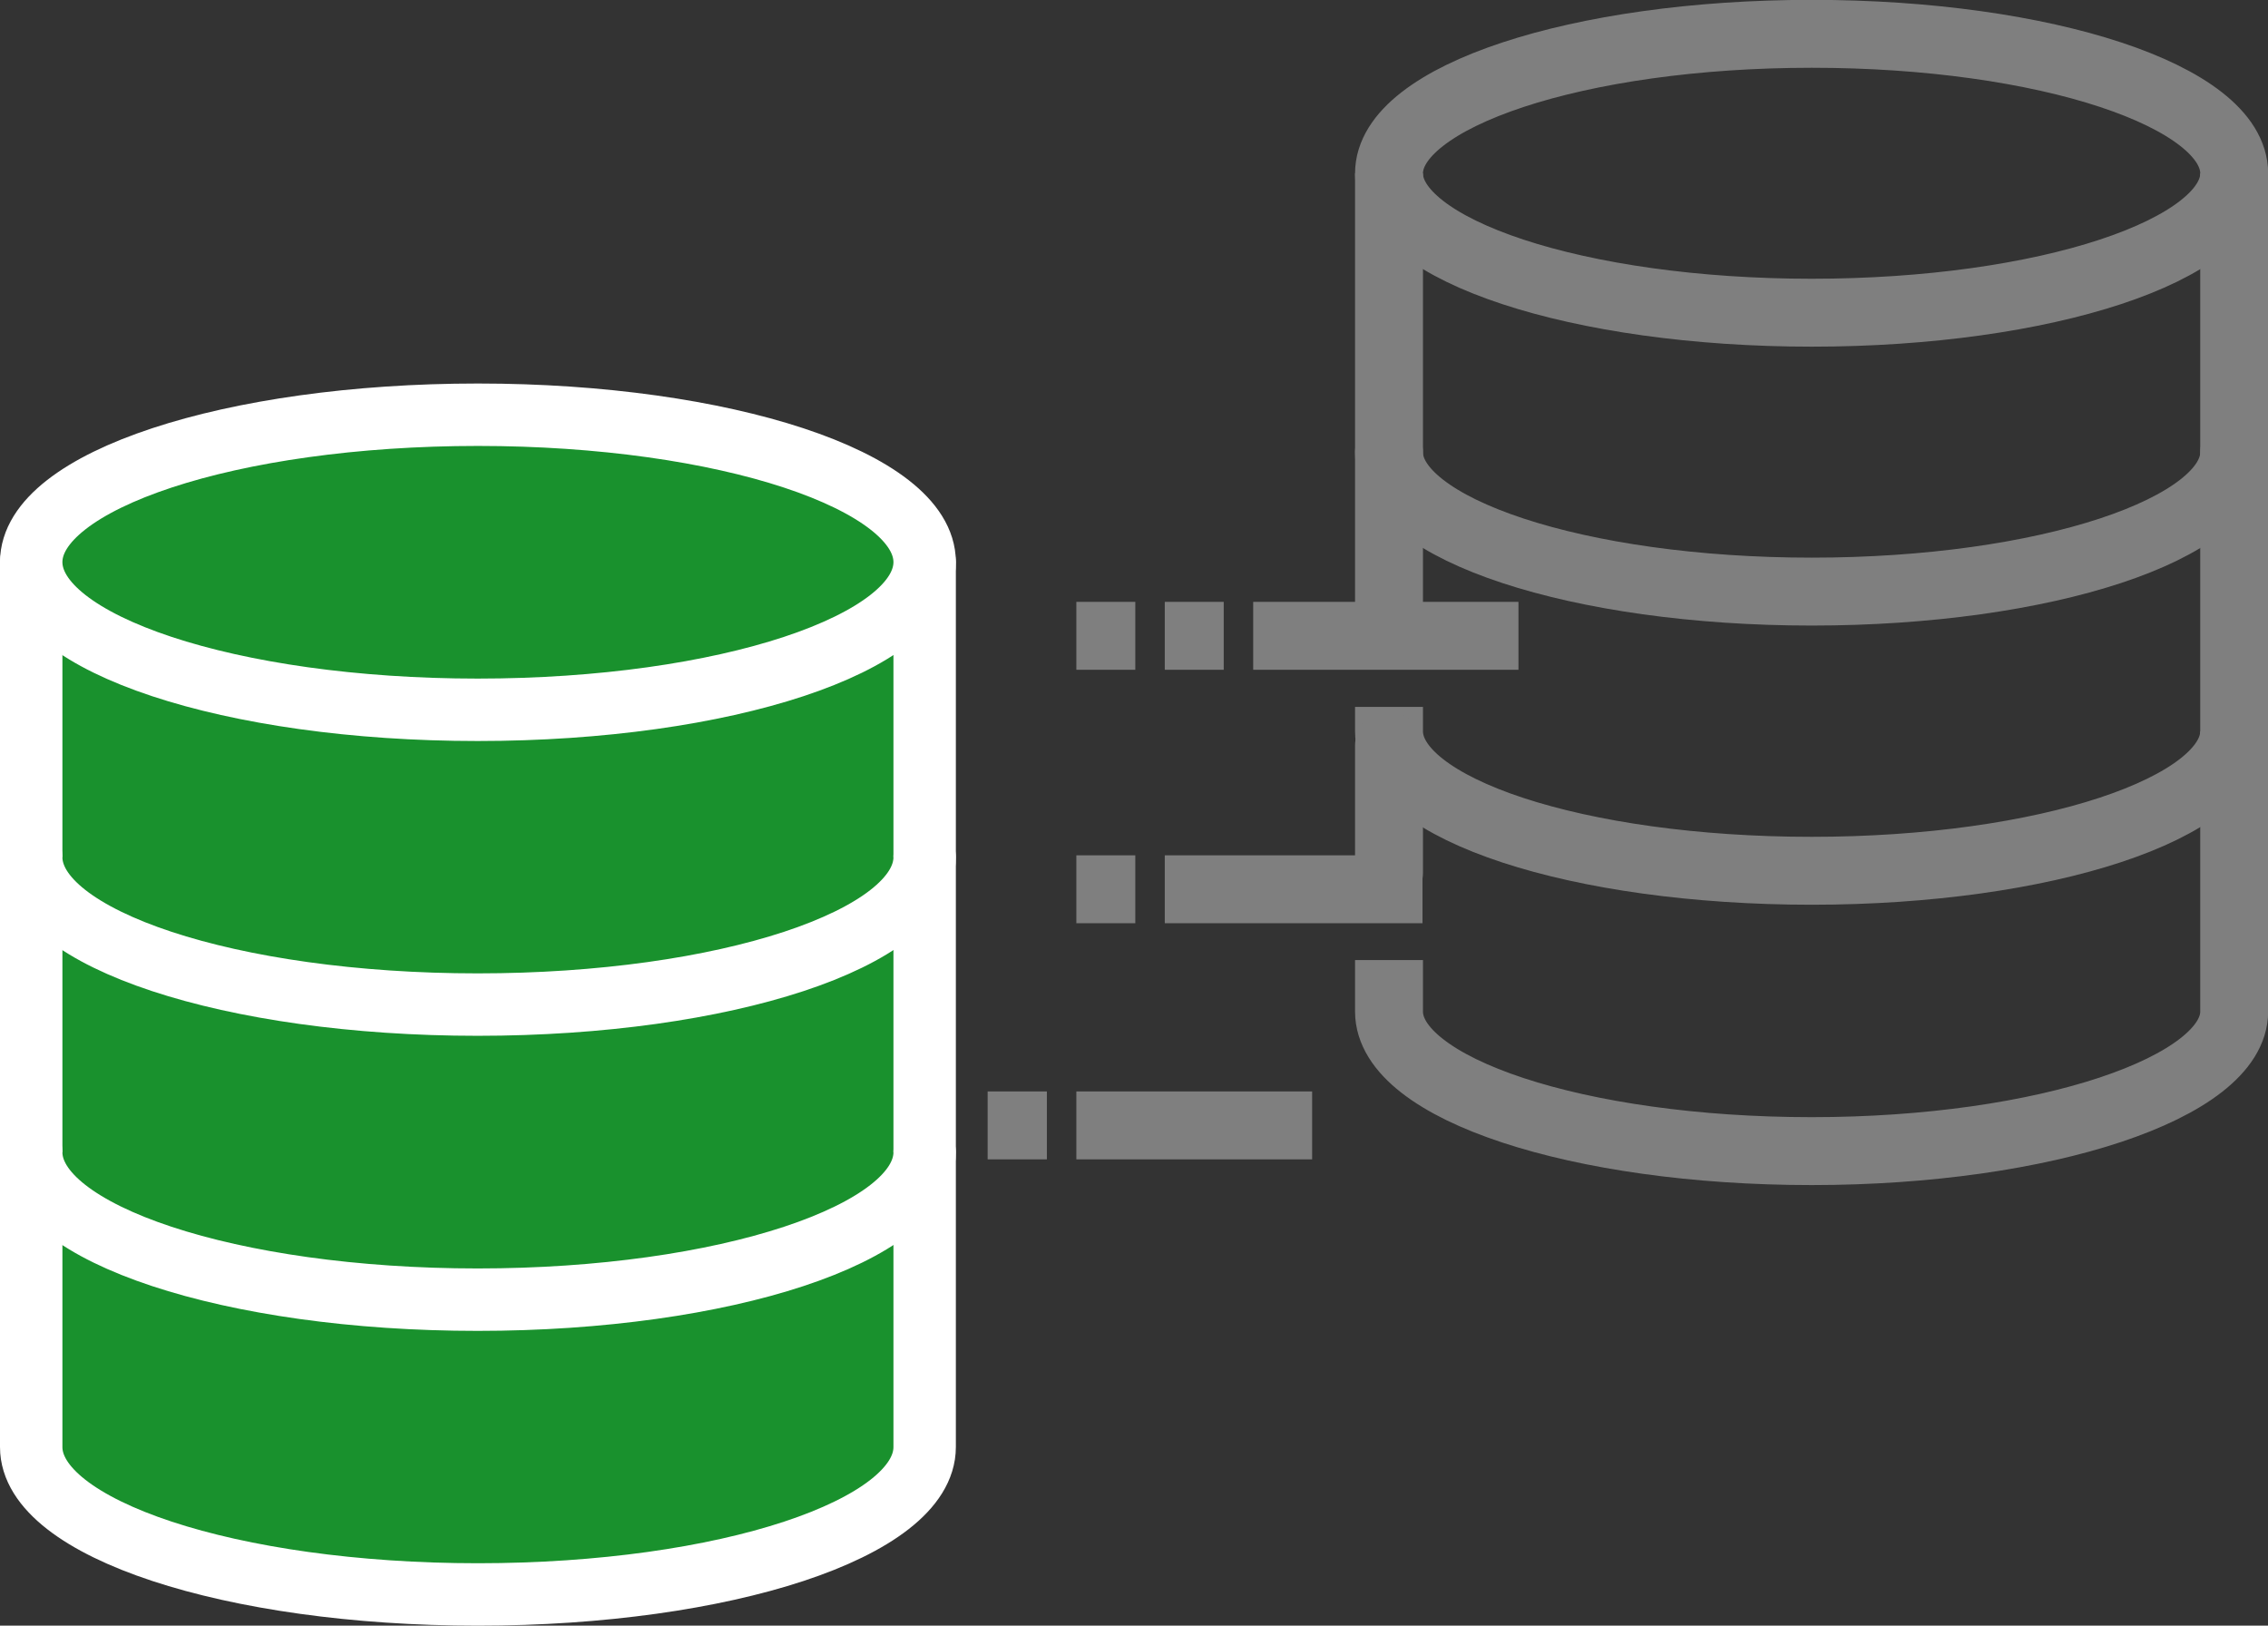 <svg xmlns="http://www.w3.org/2000/svg" viewBox="0 0 78.49 56.25"><rect x="0" y="0" width="78.49" height="56.25" fill="#333333" stroke="none"/><defs><style>.cls-1{fill:#19912d;stroke:#fff;stroke-width:2.16px;}.cls-1,.cls-2{stroke-linecap:round;}.cls-1,.cls-2,.cls-3{stroke-linejoin:round;}.cls-2,.cls-3,.cls-4{fill:none;stroke:#7f7f7f;stroke-width:2.35px;}.cls-4{stroke-miterlimit:10;}</style></defs><g id="レイヤー_2" data-name="レイヤー 2"><g id="レイヤー_1-2" data-name="レイヤー 1"><path class="cls-1" d="M1.08,19.45V50.07c0,2.82,6.92,5.1,15.46,5.1S32,52.89,32,50.07V19.45"/><path class="cls-1" d="M32,19.45c0,2.82-6.92,5.11-15.47,5.11S1.08,22.27,1.08,19.45s6.92-5.1,15.46-5.1S32,16.64,32,19.45Z"/><path class="cls-1" d="M32,29.66c0,2.82-6.92,5.1-15.47,5.1S1.08,32.48,1.08,29.66"/><path class="cls-1" d="M32,39.87c0,2.81-6.92,5.1-15.47,5.1S1.08,42.68,1.08,39.87"/><path class="cls-2" d="M77.32,6c0,2.66-6.55,4.82-14.62,4.82S48.07,8.66,48.07,6,54.62,1.17,62.7,1.17,77.32,3.33,77.32,6Z"/><path class="cls-2" d="M77.32,15.65c0,2.66-6.55,4.82-14.62,4.82s-14.63-2.16-14.63-4.82"/><path class="cls-3" d="M77.32,25.3c0,2.67-6.55,4.83-14.62,4.83S48.07,28,48.07,25.3v-.84"/><path class="cls-3" d="M48.07,33.22V35c0,2.67,6.55,4.83,14.63,4.83S77.32,37.62,77.32,35V6"/><line class="cls-2" x1="48.07" y1="25.79" x2="48.07" y2="30.2"/><line class="cls-3" x1="48.07" y1="6" x2="48.07" y2="22"/><line class="cls-4" x1="52.55" y1="22" x2="43.37" y2="22"/><line class="cls-4" x1="49.23" y1="30.77" x2="40.31" y2="30.77"/><line class="cls-4" x1="45.41" y1="38.94" x2="37.25" y2="38.94"/><line class="cls-4" x1="39.29" y1="30.77" x2="37.25" y2="30.77"/><line class="cls-4" x1="36.23" y1="38.94" x2="34.18" y2="38.94"/><line class="cls-4" x1="42.35" y1="22" x2="40.31" y2="22"/><line class="cls-4" x1="39.29" y1="22" x2="37.25" y2="22"/></g></g></svg>